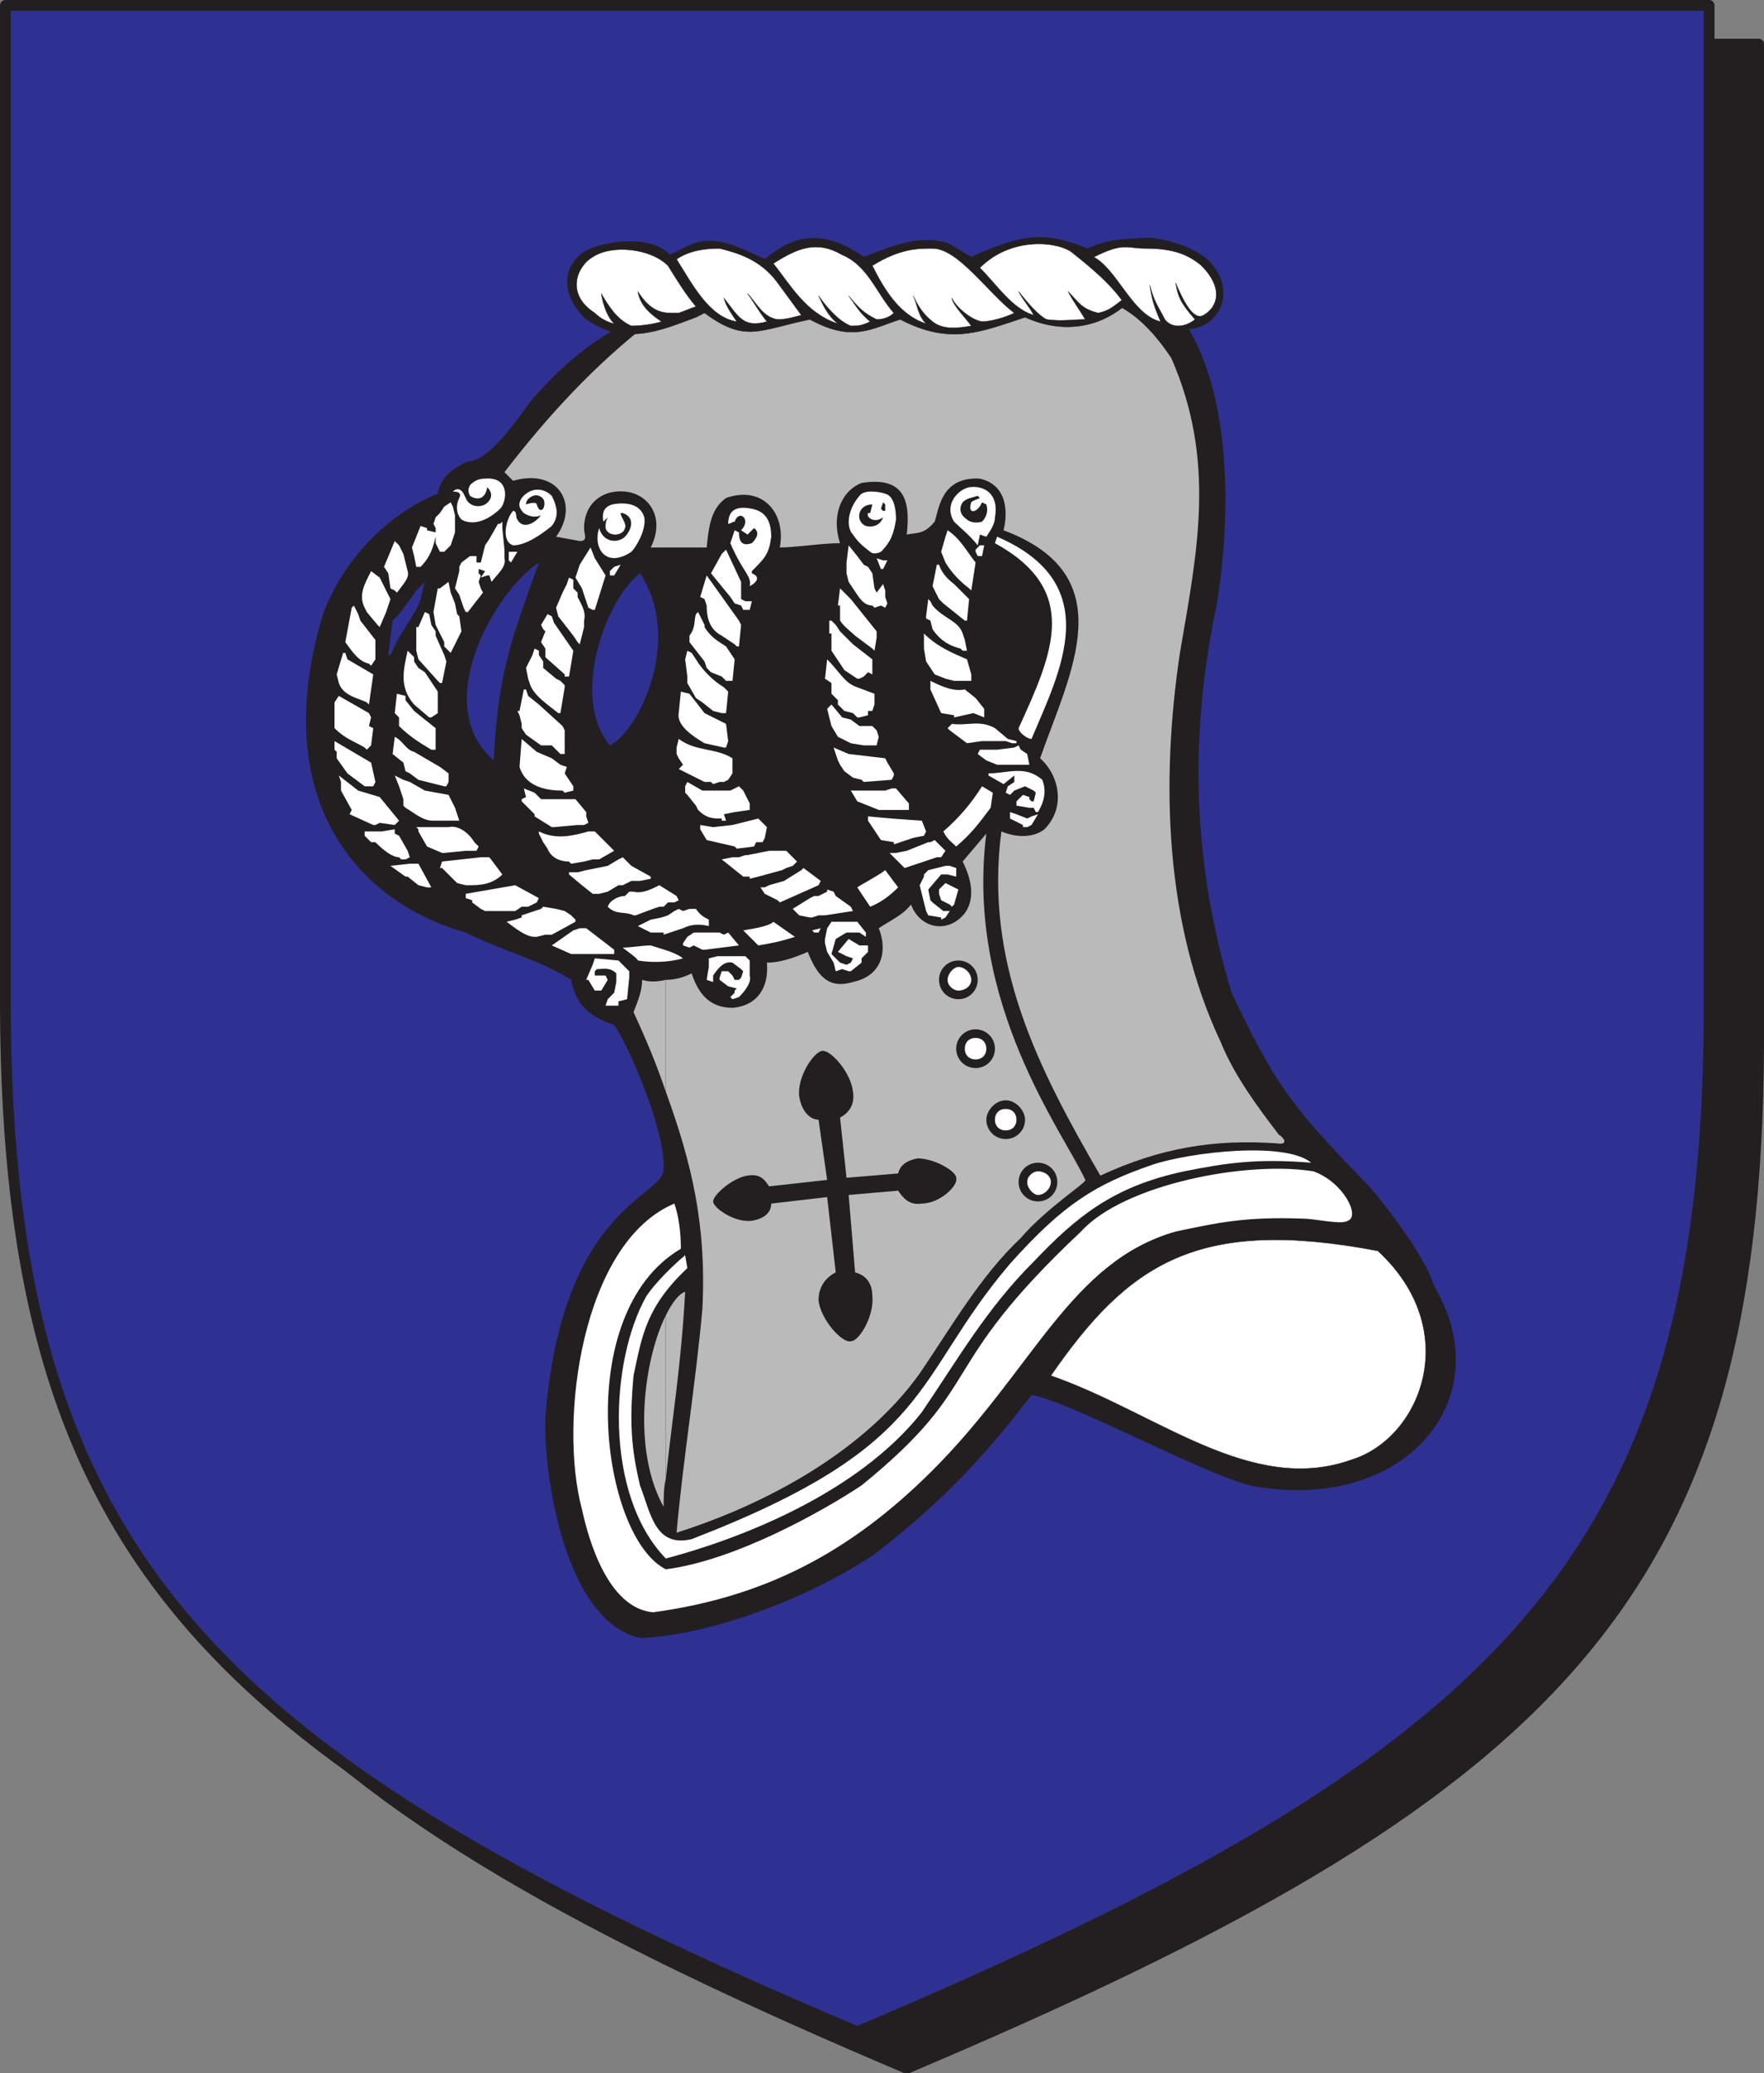 <svg xmlns="http://www.w3.org/2000/svg" width="615" height="722.852"><rect width="100%" height="100%" fill="#808080" stroke="none"/><path fill="#231f20" fill-rule="evenodd" d="M316.125 721.125c225-95.25 296.25-163.5 297-357V15.375h-594v348.75c0 193.5 72 261.75 297 357"/><path fill="none" stroke="#231f20" stroke-linecap="round" stroke-linejoin="round" stroke-miterlimit="10" stroke-width="3.75" d="M316.125 721.125c225-95.25 296.25-163.5 297-357V15.375h-594v348.75c0 193.5 72 261.75 297 357zm0 0"/><path fill="#2e3192" fill-rule="evenodd" d="M298.875 708.375c225-95.25 297-164.25 297-357V1.875h-594v349.5c.75 192.75 72 261.75 297 357"/><path fill="none" stroke="#231f20" stroke-linecap="round" stroke-linejoin="round" stroke-miterlimit="10" stroke-width="3.75" d="M298.875 708.375c225-95.25 297-164.25 297-357V1.875h-594v349.5c.75 192.75 72 261.75 297 357zm0 0"/><path fill="#231f20" fill-rule="evenodd" d="M223.875 571.125c-26.25-4.5-34.5-55.5-33.75-77.25 6-73.5 41.25-76.5 41.25-86.25.75-13.5-12.75-44.25-17.25-50.25-9-3-13.5-7.5-15-15.75-12-7.5-23.25-9.75-36.75-16.5-39.75-11.25-69-48.75-49.5-111.75 8.25-21 24.75-35.25 39.75-41.25.75-4.5 3.75-8.25 10.5-11.25 7.5 0 18-15.75 22.5-21.75 19.5-21.75 30.75-26.25 57.75-37.5 20.25-8.25 57.75-8.25 87.75-3 22.5 3.75 56.25-17.25 76.5 6.75 24 26.25 21 79.5 16.5 105.75-9.75 46.5-8.25 90 5.25 135 15 31.5 20.25 39 47.25 66.75 3.75 3.75 20.25 24.75 23.25 35.25 23.25 39-9 78-60 70.5-13.5-.75-66-30-80.25-32.25-17.25 22.5-31.5 37.5-54.75 55.5-21 14.25-54.75 27.75-81 29.25"/><path fill="#fff" fill-rule="evenodd" d="M227.625 562.125c-15.75-1.5-22.5-25.5-24.75-36-8.25-30.75 0-93 32.25-106.5 1.5 4.5 2.25 9.75 2.25 15.75-38.25 22.5-27.75 100.5-5.25 111.75 24-3 54.75-20.25 68.25-29.25 44.25-36 24.75-39.75 76.5-88.5 15-16.5 57.75-24.75 81-21 10.5 3.75 16.5 15.75 12 17.25-2.25 1.5-11.25-.75-15.75-.75-20.25-.75-30 1.5-44.25 4.5-36.75 10.5-49.5 48-84.75 83.25-28.5 28.5-58.5 44.25-97.5 49.5"/><path fill="#fff" fill-rule="evenodd" d="M232.125 543.375c-21.75-22.5-19.5-69-6.75-91.5 3-4.5 9-10.5 13.5-14.25l.75 4.5c-14.25 13.5-15.75 23.25-18.75 37.5-1.5 16.5-.75 25.5 2.25 38.25 3.75 9.75 5.25 21.75 18 18.75 85.5-33 76.5-55.5 111-96 18.75-21 30-27.75 49.5-34.5 13.5-4.5 46.5-8.25 55.5-.75-18.75-1.5-29.25 0-44.25 3-24.75 5.25-37.5 15.75-52.5 31.5-16.5 16.5-26.25 33.75-39 52.5-22.5 28.5-63.75 44.25-89.25 51"/><path fill="#bbbaba" fill-rule="evenodd" d="M232.125 458.625v57c2.25-21.75 5.25-38.25 6.75-65.25-2.25.75-4.5 3.75-6.75 8.25"/><path fill="#bbbaba" fill-rule="evenodd" d="M232.125 341.625v39c9 24.75 14.25 46.5 12.75 75.75-2.25 25.5-6.75 52.5-9 78 33-10.5 66-29.25 84.75-55.5 11.25-16.5 21-33.75 35.25-47.25 9-10.5 23.25-19.5 22.5-20.25-7.5-16.5-42-61.5-34.5-120.75l-8.25 9.75c3 6 4.5 12.75.75 18-6 7.5-15.75 5.25-18.75-3-3 3.75-6.75 5.25-11.25 8.25 3 7.5 1.5 16.5-9 18.75-7.5 2.25-12-.75-15.75-10.5-5.25 2.25-9.75 3.75-14.25 3.75.75 8.25-3 15-12 15.75-8.25 0-12-5.25-14.25-12-3 1.5-6 2.25-9 2.25"/><path fill="#bbbaba" fill-rule="evenodd" d="M232.125 109.125v81.75h14.25c.75-7.5 1.5-13.5 6.75-17.25 12.75-4.5 21 5.25 18.75 17.25 5.25 0 15-1.5 21-1.5-3-9 0-18 7.5-21 14.25-2.25 17.25 5.25 15.75 18 3.75-.75 6 0 9.75-4.5 1.5-4.5 2.25-15.75 15.75-15 9.75 2.25 9.75 12 8.25 18 42 15.75 23.25 49.5 12.75 79.5 6.75 6 9 17.25 1.5 24.75-3.75 3-9.75 3-15 .75-6 45.75 12.75 82.5 34.5 120 21-9.75 39.75-12.75 61.5-11.25 4.5.75 2.25-2.25.75-3-7.5-9.75-15.75-21-20.25-32.25-19.5-41.25-21-90.75-14.25-135.75 6-35.25 12.75-66.75-3-102.75-24-36-43.5-15.75-84-19.5-28.5 0-69.75-8.25-92.25 3.75m0 81.75v-81.75c-2.25.75-3.75 2.25-5.25 3-19.5 15-36 33-51 52.5l3 3c15.75-4.5 23.25 8.25 15 19.5l8.25 1.5c3 0 1.5-2.25 1.5-4.5 0-8.25 6-13.5 14.25-12.75s14.25 9 9 19.5h5.25m0 189.75v-39c-3 .75-6 .75-8.25 0 0 3.75-1.5 7.5-3 11.25 4.5 9.75 8.25 18.75 11.25 27.75m0 135v-57c-7.5 15-12 46.5-.75 66.75 0-3 0-6.75.75-9.75"/><path fill="#fff" fill-rule="evenodd" d="m211.125 350.625.75-2.25 2.25-2.25.75-3.75v-3c-2.25-2.25-4.5-1.5-6.75-1.5l-.75.75v1.5h3.75l.75 1.5-2.25 3.75h-2.25l-2.25-3.75h-.75l2.25-5.25.75-2.25 8.25.75 3.75 3.75v2.25l-.75 7.5-3 .75v1.5h-4.5m43.5-3 1.5-1.5v-.75l.75-.75-3-.75-3-2.25v-.75l.75-2.25h2.25l1.5 1.5.75 1.5h1.5l.75-.75.75-2.25-.75-.75-3-2.25c-3-.75-5.25 2.25-6.75 4.5v2.25l-2.25-.75.75-4.5v-3l3-.75h9.75l1.5 1.5v5.25c.75 2.25-1.5 5.25-3.75 7.5l-2.25.75-.75-.75"/><path fill="#231f20" fill-rule="evenodd" d="M334.125 334.875c3.75 0 6.75 3 6.75 6.75s-3 6.75-6.75 6.75-6.75-3-6.75-6.75 3-6.75 6.75-6.75m6 24c3.75 0 6.75 3 6.75 6.75s-3 6.75-6.75 6.75-6.75-3-6.75-6.75 3-6.75 6.75-6.75m10.5 24.75c3.75 0 6.75 3.75 6.75 6.75 0 3.75-3 6.75-6.75 6.75s-6.75-3-6.75-6.75c0-3 3-6.75 6.75-6.75m11.25 21.75c3.75 0 6.75 3 6.75 6.75s-3 6.75-6.75 6.75-6.75-3-6.75-6.75 3-6.75 6.75-6.75"/><path fill="#fff" fill-rule="evenodd" d="M334.125 337.125c2.25 0 4.5 2.25 4.5 4.5s-2.25 3.75-4.5 3.75c-1.5 0-3.75-1.5-3.75-3.75s2.25-4.5 3.75-4.5m6 24.75c2.25 0 3.75 1.5 3.75 3.75s-1.5 3.75-3.75 3.75-3.75-1.5-3.75-3.75 1.5-3.75 3.75-3.75m10.5 24.75c2.25 0 3.75 1.5 3.75 3.75s-1.5 3.75-3.75 3.75-3.75-1.5-3.75-3.75 1.5-3.75 3.75-3.75m11.25 21.75c2.25 0 4.5 1.5 4.5 3.75s-2.25 4.5-4.5 4.5c-1.5 0-3.75-2.25-3.75-4.5s2.25-3.75 3.75-3.75m-66-69.75-2.25-.75-2.25.75-.75-3-2.25-3.75-.75-3v-1.5l.75-3.75 1.5-2.25h9l3 3.75v1.5l-2.25-1.5h-4.5l-3.75 2.25-1.5 5.25 3 3 2.25.75 1.5-.75.75-1.5-2.25-.75-3-1.5 3.75-4.5 3.75 2.25h3v2.25l-2.25 2.25v1.5l-3.75 3h-.75m-73.5-3.75c0-.75-4.5-3.75-5.25-4.5 3 0 6.75-.75 9.75-.75 4.5 1.5 8.25 2.25 11.25 4.5-5.25 1.5-11.25 1.5-15.75.75m-23.25-2.25-6.75-3 7.5-5.25 2.25-.75h2.25l9.75 7.5v1.5h-15m45.75-1.5-3-1.5-1.5.75-2.25-.75v-.75l1.5-2.25 2.25-1.5h9l1.5.75 1.5-.75 3.75 4.5-12 1.5h-.75m19.5-1.5-5.25-5.25c4.5-.75 9-1.5 10.5-3l7.5 5.25c-4.5 1.5-8.25 2.25-12.75 3m-78-3c-3 0-6.75-3-9.75-5.25l3-.75 2.25-.75v-.75l6.75-2.25.75-.75 4.5.75 3 .75 2.25 1.5 1.5 1.5v.75l-8.25 4.5h-2.25l-3 .75h-.75m45-1.5h-4.5l-4.5-2.25 4.5-2.25 3.75-.75 2.25-.75 2.25-1.5 1.5-.75 1.5.75 2.25-.75h2.25c1.5 2.25 3 3 4.5 3.75v2.25c-3-.75-6-.75-9 .75l-6.75 2.25v-.75m52.5 0-.75-.75 3-.75-.75 1.5h-1.5m44.25-5.25-4.5-.75-.75-1.5-2.25-9 1.5-3v-.75l1.5-1.5 6-1.5h1.5l2.25.75v3l-3-.75h-2.25l-4.5 5.25.75 3.75.75.75 3.75 3h2.25l-1.5 2.25-1.5.75v-.75m-45.75 0-3.75-.75-2.25-2.25 6-3.75 1.5-.75h1.5l3-1.5v-.75l2.25.75.75 1.5 5.25 3.75.75 1.5-9.75 1.5h-2.25l-2.25.75h-.75m-61.5-.75c-3-1.5-6 0-9-3 .75-2.25 3.75-3.75 6-3.75l1.5-1.5h1.5c3 .75 6-.75 9-2.25l6 3.75.75 1.5-1.5.75h-2.25l-1.5 1.5h-1.5l-2.25.75-6 2.25h-.75m-51.75-1.5-1.5-.75-3-2.25v-.75l-2.25-.75v-1.5l17.25-3 8.25 4.5-.75 1.5-3 1.5h-2.25l-2.25 1.5h-10.5m129.75-8.25c2.25-1.5 6.75-3.75 9.75-6l4.5 6c-3 3-6 5.25-9.75 6.75l-4.5-6.75"/><path fill="#fff" fill-rule="evenodd" d="m331.125 315.375-3-1.5-.75-2.25v-1.5l2.25-2.25 4.5 2.25-1.5 5.25-.75.75-.75-.75m-60-1.5-4.5-2.25-1.5-2.25h1.5l1.5-.75 5.25-1.5 6-3.75.75-.75 6 4.5-.75 1.5-13.5 6-.75-.75m-63-2.25h-1.5l-3.75-3-4.5-3.75v-.75h3l3-.75 7.5-1.5 3.75-2.25 1.5-.75 3 3 6.75 3.75v.75l-3.75.75h-3l-3 1.5h-1.5l-3.75 2.25-3 .75h-.75m-59.25-2.25-3-.75-3.75-3h-.75l-5.25-3.75 6.75-.75h3l4.5 8.25h-1.5m13.5-.75-3-.75-5.25-5.25h-.75l.75-2.25 13.5-1.5h3l4.5 6c-3.75 3.75-8.25 3.75-12 3.75h-.75m99-3h-2.25l-7.5-6 3.75-.75h2.25l2.25-.75h.75l7.5-1.5h6l3.75 3.75-1.5 1.5-2.25.75-1.5.75-8.25 2.25-3 .75v-.75m53.25-3.75-4.5-4.5h2.25l3.75-.75 7.5-3h.75l1.5-.75 3.75 3.75-1.5 2.25h-1.5l-11.25 3.75-.75-.75m-116.25-1.5c-2.25 0-6-.75-7.5-4.5l-1.5-2.25-1.5-3v-.75c6 3 12 1.5 17.25 0h2.25l6.75 6.75-5.25 3h-2.25l-3 .75-4.5.75-.75-.75m-59.25-1.5c-2.25 0-5.25-2.25-8.25-5.25h-1.5l-2.25-2.25v-1.5h6l4.5-.75v1.5l1.5.75 3 5.25.75 2.25-1.5.75h-1.5l-.75-.75m15-1.5-5.25-2.25-3-5.25v-.75l-.75-.75h11.25c3-.75 6.75 1.5 9 5.25l1.5 1.5-.75 1.5h-3.75l-7.5.75h-.75m174.75-7.5c5.25-4.5 9.75-9.75 13.5-15.75l3.75 2.25-.75 5.25c-4.5 6-6.75 9-12 13.5-1.5-1.5-3-2.25-4.5-5.25m-72.75 5.25-9.75-2.25-2.25-3.75v-1.5l4.5.75 6.75-.75 9-2.25 3 3-.75 3.75-.75 1.5h-2.25l-.75 1.5-6 .75-.75-.75m55.5-1.5-4.5-.75-4.5-6.75v-1.5l8.25.75 10.5.75 1.5 3.75-.75 1.5-3.75.75-6.75 2.25v-.75m-119.25-5.25-6-3.75v-.75l-4.5-4.5v-.75l1.5-.75-.75-3 3.75 1.5 2.25 2.25h12l3.75 4.5v1.5l.75 2.25-1.5.75h-2.25l-8.25.75h-.75m164.25-.75-4.5-2.25v-2.25l2.25.75 3.75 1.5 1.5-.75 2.25-.75-2.25 3.75-1.5.75h-1.5v-.75m-226.5 0-8.25-3.75.75-1.5-3.75-6.75v-3l-.75-2.25 6.75 5.25 7.5 2.25 6.75 8.25-1.5 1.5-5.25-.75-1.5.75h-.75m21-1.5c-3.75 0-6-2.25-9.75-4.5l-.75-.75v-2.25l-1.5-4.5-1.5-3.75 3 1.5 2.25.75 5.25 3 8.25 1.5 2.25 4.5 1.5 4.5h-9m100.5-.75c-3 0-5.25 0-8.25-3l-.75-1.5-3-3.75-.75-.75v-2.25l.75-1.5 5.25 3h9.75l3-1.5 1.5 1.5 2.25 4.5v2.25l-5.25.75-3.75.75.75 2.25h-1.5v-.75m109.5-2.25-.75-1.5h-1.5l-4.5-.75v-1.5l2.25-2.25 2.25.75v.75l.75.75h.75l.75-3-.75-.75-3-1.5-3.75 1.5-1.5 1.5-1.5-.75.75-2.25 2.25-1.5v-2.25l-3.75 3-5.25-3v-.75c6.75 0 12.75-3 18.75 2.25 1.5 3.75.75 7.5-1.5 11.25h-.75m-54.75-.75-7.5-3-2.25-3.75h12l2.25-.75h1.5l4.5 5.25v2.25h-10.5m-110.25-6.75c-4.5 0-12.75-.75-15-8.25l.75-9.75 5.25 4.5 5.25 2.25 3 2.25 2.25.75-.75 2.25 3 4.5v1.5l-3 .75-.75-.75m-66.75-1.5h-2.25l-6-4.5-3.75-5.25v-2.25l-.75-.75v-3l12.75 7.5 1.5 6.75-.75 1.5h-.75m25.5 0-9-2.25-3-2.25-1.5-.75-.75-3-3.75-3 .75-6c3 1.5 3.75 4.5 6.75 5.25l9 5.25 3 2.25v3l-.75 1.5h-.75"/><path fill="#fff" fill-rule="evenodd" d="M247.875 272.625h-2.25l-9-4.5 1.5-1.5-1.5-2.25-.75-1.5v-2.25l.75-3c6 4.5 12.75 3 18.75 6.75v5.25l-1.5 2.25-1.5.75h-1.5l-2.25.75-.75-.75m52.5-.75-3-.75-3-2.25-1.5-2.25-.75-1.5-1.5-4.5 5.25 2.25 12.75 1.5.75 1.5 2.25 3.75v.75l-.75 1.5-9.75.75-.75-.75m47.25-5.25-3.75-1.5-3-2.25.75-1.5h6l6-.75 1.5-.75.75 1.5 2.25 1.5.75 3.75h-11.25"/><path fill="#2e3192" fill-rule="evenodd" d="M187.875 196.125c-9 25.5-14.25 37.5-15.75 69-22.5-19.5.75-59.25 15.75-69"/><path fill="#fff" fill-rule="evenodd" d="m195.375 262.875-3-3h-3.75l-5.25-3.75-1.5-2.25v-1.5l-.75-3-.75-1.5h.75l1.5-7.5h.75l.75 2.25 3.75 3 8.25 7.5.75 1.5v8.25h-1.5m-45-1.5c-3.75-2.25-7.5-4.5-11.25-8.25v-3l-1.5-1.5.75-6.75 3 .75v1.5l3 3.75 7.5 6v7.5h-1.5m-23.25-.75c-3.75-2.25-6.75-3-10.5-6.75v-9l1.5-2.25 10.5 6 .75 1.5-.75 3 1.5.75-.75 6-1.5 1.5-.75-.75m125.25 0-6.75-1.5c-3.75-2.25-9.75-6-9-10.5l.75-7.5 3 .75 5.25 6.75 7.5 3.75.75 6-.75 2.25h-.75m48.75-.75-4.5-.75-4.5-2.25-2.25-3.75-1.5-6 1.5-1.5 3.75 4.5 3 .75 3 2.25h4.5l1.5 1.5.75 2.25-.75 3h-4.5m51.75-.75-2.25-.75h-8.25l-5.25.75-6-4.5-.75-.75 1.5-1.5c5.25.75 9.75-1.5 15 1.5l4.5 3.75 3 .75v.75h-1.5m2.25-5.25c12-26.25 21.75-48-8.25-64.5l.75-2.25c38.25 16.5 21.75 47.25 12 70.5-1.5 0-4.5-2.25-4.5-3.75"/><path fill="#2e3192" fill-rule="evenodd" d="M212.625 259.875c-14.25-17.25-.75-51.75 10.5-60 15 22.5 0 54.75-10.5 60"/><path fill="#fff" fill-rule="evenodd" d="m149.625 250.125-5.25-4.5c-5.25-6-3.75-12-2.25-18.75l2.25 2.25v1.5l1.5 2.25 2.25 1.5 4.5 6.75v7.5l-2.25 1.5h-.75m149.25 0-1.5-1.5-3-.75-2.25-2.25v-1.5l-2.25-2.25v-3.75l-2.25-1.5.75-6.75c4.5 4.5 6 8.25 10.5 9.75l6 2.25v3.75l-.75 2.25h-1.5v1.5l-3 .75h-.75m33.75-.75-4.5-.75-3.75-8.25v-3c4.5 2.25 8.25 3.75 12 3l3.75 3 3 3.75v3l-3.75-1.5-6.75 1.5v-.75m-81-.75-3-.75-3.75-3-2.25-1.5-3-5.25v-2.25l-.75-6 .75-3 1.5.75 1.5 2.25c2.25 3.75 6 7.5 9.75 9.75l1.5 1.5-.75 7.5h-1.5m-57 0c-3.75-3-8.25-6-9.75-9.75l-.75-2.25-.75-3.75 2.25-4.5.75-2.25 1.5.75v1.5l1.5 2.25v2.25l4.5 3.75 1.5.75 1.5 1.5v.75l-1.5 9h-.75m-66.75-3.75c-3-1.5-8.25-2.25-9.75-6.75l-.75-3 2.25-7.5h.75l.75 2.25 9 5.25-1.5 10.5-.75-.75m24.75-7.5-6.75-7.5-.75-3v-8.25h.75l2.25-5.25 1.5.75.75 3.75 1.5 2.25v1.5l3 6.75.75 2.25-1.5 7.5h-.75l-.75-.75m100.5 0-1.5-1.5-3.75-1.5-1.5-1.5-.75-2.25-5.25-6.75v-2.25c2.25-3 1.5-5.25 2.25-7.5l.75-.75 2.25 4.5v.75c2.25 3.75 5.25 5.25 7.5 6.75l3 4.5-.75 7.5h-2.25m79.5 0-3-.75-3.75-1.5-3-4.5-.75-4.5v-5.25c4.5 4.5 9.75 6.75 15 9l1.5 5.25v2.25h-6m-33.75-.75-4.5-3-4.5-6.75v-6h-.75v-4.5h.75l1.5 1.5 1.5 2.25 4.5 4.5 6.75 5.25v5.25l-1.5-.75-1.5 1.5-1.5.75h-.75m-102-1.5-6.75-6v-3l-1.5-2.25 1.5-3.75-.75-.75-.75-1.5 2.25-3.75 1.5.75.75 2.25 6.75 9.75-1.5 9h-1.5v-.75m-68.25-3.75c-3.75-.75-6-4.5-8.25-7.5l2.25-12 .75-.75 1.5 3 .75 2.25 5.25 6.75v6.75l-1.5 2.25-.75-.75"/><path fill="#2e3192" fill-rule="evenodd" d="m135.375 228.375 1.5-12 2.25-2.25 4.5-6 1.5-2.25 3-3-1.5 6c-1.5 5.25-7.5 12-9.75 18l-.75 1.5h-.75"/><path fill="#fff" fill-rule="evenodd" d="m157.125 227.625-2.25-2.25v-1.5l-3-6-.75-4.5 1.5-8.25h.75l3-2.25.75 3.75 1.5 3.75.75 3.75.75.75.75 5.25-3.75 7.5m147-1.5-6-4.5c-1.5-1.5-3.75-3-5.25-5.25v-5.25h-.75l.75-6 3.75 3.75 9 11.25v2.25l-.75 4.5-.75-.75m30.75 0c-3-.75-6.75-2.25-9.75-6.75l-.75-3-1.5-.75v-.75l.75-6 .75.75.75 1.5c3.75 4.5 9 5.25 10.5 9.75l.75 2.25.75 3.75h-1.5l-.75-.75m-78.75-1.5-4.5-3c-4.5-2.25-5.25-6.75-5.25-10.5l-.75-2.25-1.5-.75 2.25-7.5 11.25 15.75.75 1.5-.75 7.5h-.75l-.75-.75m-54.75-.75-1.5-2.25-5.25-6.75-.75-3 2.25-5.25 1.5-3 .75-2.25 1.5.75v3l1.5 1.5v1.5c1.5 3 3 5.25 2.25 8.25v2.25l-1.5 6-.75-.75m-69.75-6-3.75-4.5-.75-1.5c-2.25-4.5 0-8.25 2.25-12.75l3 2.25 3.75 7.5-1.5 4.5-2.25 5.25-.75-.75m204.75-1.5-7.5-6-1.5-1.5-2.25-4.5 1.5-7.5h.75c.75 2.25 2.25 4.5 5.25 6.75l5.25 5.25-.75 7.5h-.75m-174-3-.75-1.5-1.5-4.5-1.5-2.25 1.5-6v-1.5l.75-1.5 3-2.25h2.25v2.25h1.5l1.5-6 1.5-2.25 3-5.25h.75l.75-.75v2.25l.75 7.5v3c.75 3-2.25 5.25-4.5 8.25l-.75-2.25h-.75l-2.25.75 1.5-2.25-2.25-.75v1.5l.75.75-.75 2.25.75 2.25.75 1.5-5.25 6.75h-.75m44.25-.75-1.5-.75-2.25-6.75-2.25-3.75 1.5-4.5 3.75-6 1.5 3.75 3.75 6-3.75 12h-.75m52.5 0-.75-1.5-2.25-.75-1.5-2.25-6.75-8.25 3.75-6.75 1.5-1.5 5.25 11.25v6l1.5.75h2.25l-.75 3h-2.25m45-1.5c-2.25 0-3.75-1.5-5.25-3.75l-3-4.5-.75-3v-3.75l.75-6 3 3.75 2.25 3 1.5.75 1.5 2.25.75 5.25.75 1.5 2.25-3 .75 2.25v2.25l.75 2.25-.75 1.5-1.5-.75-2.25.75-.75-.75m-166.5-5.25-1.5-.75-.75-5.25-1.5-2.25 3.75-9 1.5 1.5 1.5 3 1.5 6c.75 2.25-1.5 4.5-3.75 7.5l-.75-.75m200.25-.75c-3-2.25-6-5.25-8.25-9l-1.5-3.75 1.5-5.25.75-2.25c4.5 3 6.75 7.5 9.75 11.25l-1.5 9.75-.75-.75m-76.5-.75c.75-3.75-2.25-4.5-6.75-15l1.5-4.5 1.5.75c0 4.5 2.25 4.5 4.5 3.75 1.5-1.5 3-3.75.75-5.25l-2.25 2.25-2.25-1.5c3.75-3.75-.75-7.5-2.25-3-.75 0-1.5.75-2.25.75 0-6 4.5-6 8.25-5.25s6.75 3 6.75 9.75c-.75 6-2.25 7.5-6.75 12v.75c3.75 1.5.75 3.75-.75 4.5m-48.75-3.75v-1.5l1.5-1.5 2.25-.75-2.25 3.75h-1.5m94.5-2.25-1.5-3.75 2.25.75h1.5l-1.5 3h-.75m-162-.75-.75-3.75-.75-3 3-7.5 2.25.75v.75l3 .75v-1.5l-.75-1.5.75-2.25 1.5-1.5 1.5-2.25 2.25-1.5.75 1.5.75 3v6l-1.5 4.5-2.25 2.25h-1.5l-1.5-3v-2.25c-.75 3-1.5 6.75-5.25 10.5h-1.5m32.25-2.25v-3h3l-2.25 3.75-.75-.75m31.5-11.25c1.5 5.25 6.75 5.25 9 3s3.75-6.75-.75-8.25h-.75c0 1.5 2.25 3.75 1.5 5.25-.75 3-6 3-6.75 0 0-1.5 0-2.25.75-3.75l-1.5 1.5c-.75-3.75.75-5.25 3-6 3.75-.75 9.75-.75 11.25 4.5.75 4.5-3 10.5-4.5 12-9 6-13.5-1.5-11.25-8.25m94.5 8.25c-3-2.25-4.5-3.75-6-6-2.25-2.25-2.25-8.25 2.25-13.5 1.5-2.25 6.75-1.5 9-.75 3 .75 3.75 5.25 3.75 9-.75 4.5-1.5 7.5-5.25 11.25-1.5.75-3 .75-3.75 0m37.5 1.5-.75-1.5v-.75l1.5-1.5h1.5l-.75 3.75h-1.5m-162-15.75c1.5 0 .75 2.25 1.5 3 1.5 3 5.25 2.25 8.25-1.5-1.5.75-3.75.75-6-.75-1.5-1.5-2.25-3-.75-5.25 3-3.75 7.5-3.75 10.5-.75 2.25 4.5 2.25 7.5 0 10.5-3.75 3-9 6.75-13.5 6.75-4.5-1.5-2.25-9.75 0-12m153.75 3.75c-3.75-6 1.5-11.25 5.25-12 5.25-.75 10.5 2.25 9 10.5 0 2.25-1.5 4.5-3 6.75l-2.25-.75-.75 3.75c-3-3.75-6-6-8.25-8.25"/><path fill="#231f20" fill-rule="evenodd" d="M301.875 183.375c-3.75-1.5-3-7.5 2.25-7.5l-.75 3h-.75c-.75 1.5 2.25 3.75 5.25 1.5-.75 2.25-3 3.75-6 3"/><path fill="#fff" fill-rule="evenodd" d="M160.875 181.125c-1.5-1.5-2.25-4.5-.75-7.5.75-1.5 0-2.25-2.25-2.25 1.5-1.5 3-.75 3.75.75l.75 1.5c.75 2.25 3.75 3.75 6.75 2.25 2.25-1.5 3-3.75.75-6-.75 4.5-3.75 4.5-6 3-.75-1.5-.75-2.25 0-3.75 1.5-1.5 3-2.25 5.25-2.25 9-.75 7.5 8.25 5.25 10.5s-8.25 6.75-13.5 3.75"/><path fill="#231f20" fill-rule="evenodd" d="M337.125 181.125c-2.25-1.5-3-3.75-1.5-6 1.5-1.5 3-1.5 5.25-2.25l.75.75c-1.5.75-2.25.75-3 1.5-1.5 4.5 2.25 3.75 3.75 0l1.5.75c.75 2.25 0 4.5-1.5 6-2.25.75-4.5 0-5.25-.75m-29.25-3-.75-.75.75-2.25.75.75v2.25h-.75m-120.75-2.25c0-.75-1.5-.75-3.75 0 0-2.25 3-3.75 4.5-3 2.25.75 2.25 3 1.5 4.5-.75.75-1.5.75-2.25-1.5"/><path fill="#fff" fill-rule="evenodd" d="M366.375 479.625c27-39 51-55.5 114-43.5 30 27.75 15 65.25-9 72.75-35.25 12.75-68.25-16.5-105-29.25"/><path fill="none" stroke="#231f20" stroke-linecap="round" stroke-linejoin="round" stroke-miterlimit="10" stroke-width=".12" d="M366.375 479.625c27-39 51-55.5 114-43.5 30 27.75 15 65.25-9 72.75-35.25 12.75-68.25-16.5-105-29.25zm0 0"/><path fill="#231f20" fill-rule="evenodd" d="M313.125 415.125c1.5 2.25 3.75 5.25 8.25 4.5 6 0 12.75-6 12-9 0-2.25-7.5-6.75-13.5-6.75-3.75.75-6 2.25-6.75 5.25l-18 1.5-2.25-21c3-1.5 5.25-4.5 4.5-9-.75-6.75-7.5-14.25-10.5-14.25s-9 9-8.25 15.75c.75 5.25 3.75 8.25 6.75 8.25l3 21-20.25 2.25c-1.5-2.25-3-4.5-7.5-3.75-5.25.75-12 6.75-12 9s7.5 7.5 13.5 6.75c4.5-.75 6.75-3 6.75-6l19.5-2.25 3 26.25c-3 1.5-6 4.5-6 9.75.75 6.75 8.25 15 11.25 14.25 3 0 8.25-9 7.5-15.75 0-5.25-3-7.5-6-8.25l-2.25-27 17.25-1.5m110.25-321.75c6 7.5 3 18.75-6.75 21-11.25 2.25-16.5 0-24-8.25-7.5 6.75-20.25 11.25-35.25 4.5-15.75 5.25-26.25 9.75-43.5.75-9.75 3-16.5 8.25-31.5 0-18 3.75-22.5 8.25-36.75-2.25l-3 1.5c-12 4.5-25.5 10.5-39 0-6.75-6.75-9-17.25.75-23.25 6-3 21.75-6 29.25 1.5l6-3c9-4.5 17.25 0 27 4.5l3-2.25c9-6.75 18.75-6.75 29.25 0l2.25 1.5c9.75-3.75 20.25-8.25 30-4.5l7.5 4.5c19.5-9 27-8.25 40.5-3 9-3.75 12.75-3 21-3.75 9.75.75 20.25 5.25 23.25 10.5"/><path fill="none" stroke="#231f20" stroke-linecap="round" stroke-linejoin="round" stroke-miterlimit="10" stroke-width=".12" d="M423.375 93.375c6 7.5 3 18.75-6.75 21-11.25 2.25-16.5 0-24-8.25-7.5 6.75-20.25 11.25-35.25 4.5-15.75 5.25-26.25 9.75-43.5.75-9.75 3-16.5 8.25-31.5 0-18 3.75-22.5 8.25-36.75-2.25l-3 1.5c-12 4.5-25.5 10.5-39 0-6.75-6.75-9-17.25.75-23.25 6-3 21.75-6 29.25 1.5l6-3c9-4.5 17.25 0 27 4.5l3-2.25c9-6.75 18.75-6.75 29.25 0l2.25 1.5c9.75-3.75 20.25-8.25 30-4.5l7.5 4.5c19.5-9 27-8.25 40.5-3 9-3.75 12.75-3 21-3.75 9.75.75 20.25 5.25 23.25 10.5zm0 0"/><path fill="#fff" fill-rule="evenodd" d="M364.875 111.375c-3-1.5-6.75-6-9.75-9.75 1.5 3 3.75 5.25 5.25 8.25-7.5-2.25-12.75-10.5-18.75-16.5 11.25-11.25 27.75-9 32.25-5.25 7.5 6 12.75 10.5 17.25 16.5-3 2.25-4.5 3.75-8.25 4.5-6-1.5-6.75-3.75-10.5-7.5 1.5 3 3.75 6 6 9.75-4.5 0-8.25.75-13.5 0m-68.25 2.25c-3.75-1.5-7.5-5.25-11.25-10.5 1.5 3 3 6.75 6.75 9.75-11.25-3.75-16.5-13.5-22.5-21 8.25-5.25 15-8.25 24-3 9 3.75 12 13.5 18 20.25-1.5 1.5-3.75 2.25-6 2.25-4.5-2.25-6-3.75-9.75-8.25 2.25 3 3.75 6 7.5 9-3 1.5-4.5 1.5-6.75 1.5m-66-1.5c-4.5-3-7.5-6-8.25-10.5 5.25 8.25 9.75 7.5 14.25 7.5 2.25-.75 3.75-1.5 6-2.25-3.75-4.5-6-8.25-9.75-14.25-6-6-19.5-7.5-26.25-3-5.25 3-9.75 12.75.75 19.5 1.5 1.5 3.75 3 6.75 3.75-2.25-2.25-3.75-6-4.5-10.5 2.25 3.75 5.25 9 10.5 11.25 3.75 0 8.25-.75 10.5-1.5"/><path fill="none" stroke="#231f20" stroke-linecap="round" stroke-linejoin="round" stroke-miterlimit="10" stroke-width=".12" d="M364.875 111.375c-3-1.5-6.75-6-9.75-9.75 1.5 3 3.75 5.25 5.25 8.25-7.5-2.25-12.75-10.5-18.75-16.5 11.25-11.25 27.75-9 32.25-5.25 7.5 6 12.75 10.5 17.25 16.5-3 2.25-4.5 3.75-8.25 4.5-6-1.5-6.75-3.75-10.5-7.5 1.5 3 3.75 6 6 9.75-4.5 0-8.25.75-13.5 0zm-68.25 2.25c-3.75-1.5-7.5-5.25-11.25-10.5 1.5 3 3 6.75 6.75 9.75-11.25-3.75-16.5-13.5-22.5-21 8.25-5.25 15-8.25 24-3 9 3.75 12 13.5 18 20.25-1.5 1.5-3.75 2.25-6 2.25-4.5-2.25-6-3.75-9.75-8.25 2.25 3 3.75 6 7.5 9-3 1.5-4.5 1.5-6.75 1.5zm-66-1.5c-4.5-3-7.5-6-8.25-10.5 5.25 8.25 9.75 7.5 14.25 7.5 2.25-.75 3.75-1.5 6-2.25-3.75-4.5-6-8.25-9.75-14.25-6-6-19.5-7.5-26.25-3-5.25 3-9.75 12.75.75 19.5 1.5 1.5 3.75 3 6.75 3.75-2.25-2.25-3.75-6-4.5-10.5 2.25 3.75 5.25 9 10.5 11.25 3.75 0 8.25-.75 10.5-1.5zm0 0"/><path fill="#fff" fill-rule="evenodd" d="M250.875 86.625c6 1.5 14.25 3.75 20.25 12l8.25 11.25c-3 .75-5.25 1.5-8.25 1.5-5.25-.75-7.5-6-10.5-9 2.25 3 3.75 6 6.75 9.75-8.25 2.25-9.75-1.5-15-8.25.75 3 3 6 4.5 8.25-9.75-1.5-15.75-13.5-21-21.75 4.5-3 9.75-3.75 15-3.75m74.25 0c9 0 19.5 15.75 28.5 22.5-3 1.5-8.25 3-11.25 3-4.5-.75-9.75-6-10.5-8.25 0 2.25 5.25 7.5 6.75 9.75-4.5.75-9.75 1.5-13.5-1.5s-5.25-6-6.75-9c1.5 3 1.5 6.75 4.5 9.75-9-3-14.25-11.25-18.75-20.25 9.75-6 15.75-6 21-6m93.75 6c7.5 7.5 6 14.25.75 17.25-3.75 2.25-7.5-6-9.75-11.25.75 4.5 1.5 6.75 6.75 12.75-3.75 3-8.25 3-10.5 0-2.25-4.5-3.75-6-5.25-12 .75 5.25 1.5 7.5 3.75 12.75-9.75-2.25-15-18-23.25-22.5 10.5-5.25 11.25-3 18-3 8.25 0 14.25 1.5 19.5 6"/><path fill="none" stroke="#231f20" stroke-linecap="round" stroke-linejoin="round" stroke-miterlimit="10" stroke-width=".12" d="M250.875 86.625c6 1.5 14.25 3.75 20.25 12l8.25 11.25c-3 .75-5.25 1.5-8.25 1.5-5.25-.75-7.5-6-10.5-9 2.25 3 3.75 6 6.75 9.75-8.25 2.25-9.75-1.5-15-8.25.75 3 3 6 4.5 8.25-9.75-1.5-15.75-13.5-21-21.75 4.5-3 9.75-3.75 15-3.75zm74.25 0c9 0 19.5 15.75 28.5 22.5-3 1.5-8.25 3-11.25 3-4.5-.75-9.75-6-10.5-8.25 0 2.25 5.25 7.5 6.75 9.75-4.5.75-9.75 1.5-13.5-1.5s-5.25-6-6.75-9c1.5 3 1.5 6.75 4.5 9.75-9-3-14.25-11.25-18.75-20.25 9.75-6 15.75-6 21-6zm93.75 6c7.5 7.5 6 14.25.75 17.25-3.75 2.25-7.5-6-9.75-11.25.75 4.5 1.5 6.75 6.75 12.75-3.75 3-8.25 3-10.5 0-2.25-4.5-3.75-6-5.25-12 .75 5.25 1.5 7.5 3.75 12.75-9.75-2.25-15-18-23.25-22.5 10.5-5.25 11.25-3 18-3 8.25 0 14.25 1.5 19.5 6zm0 0"/></svg>
